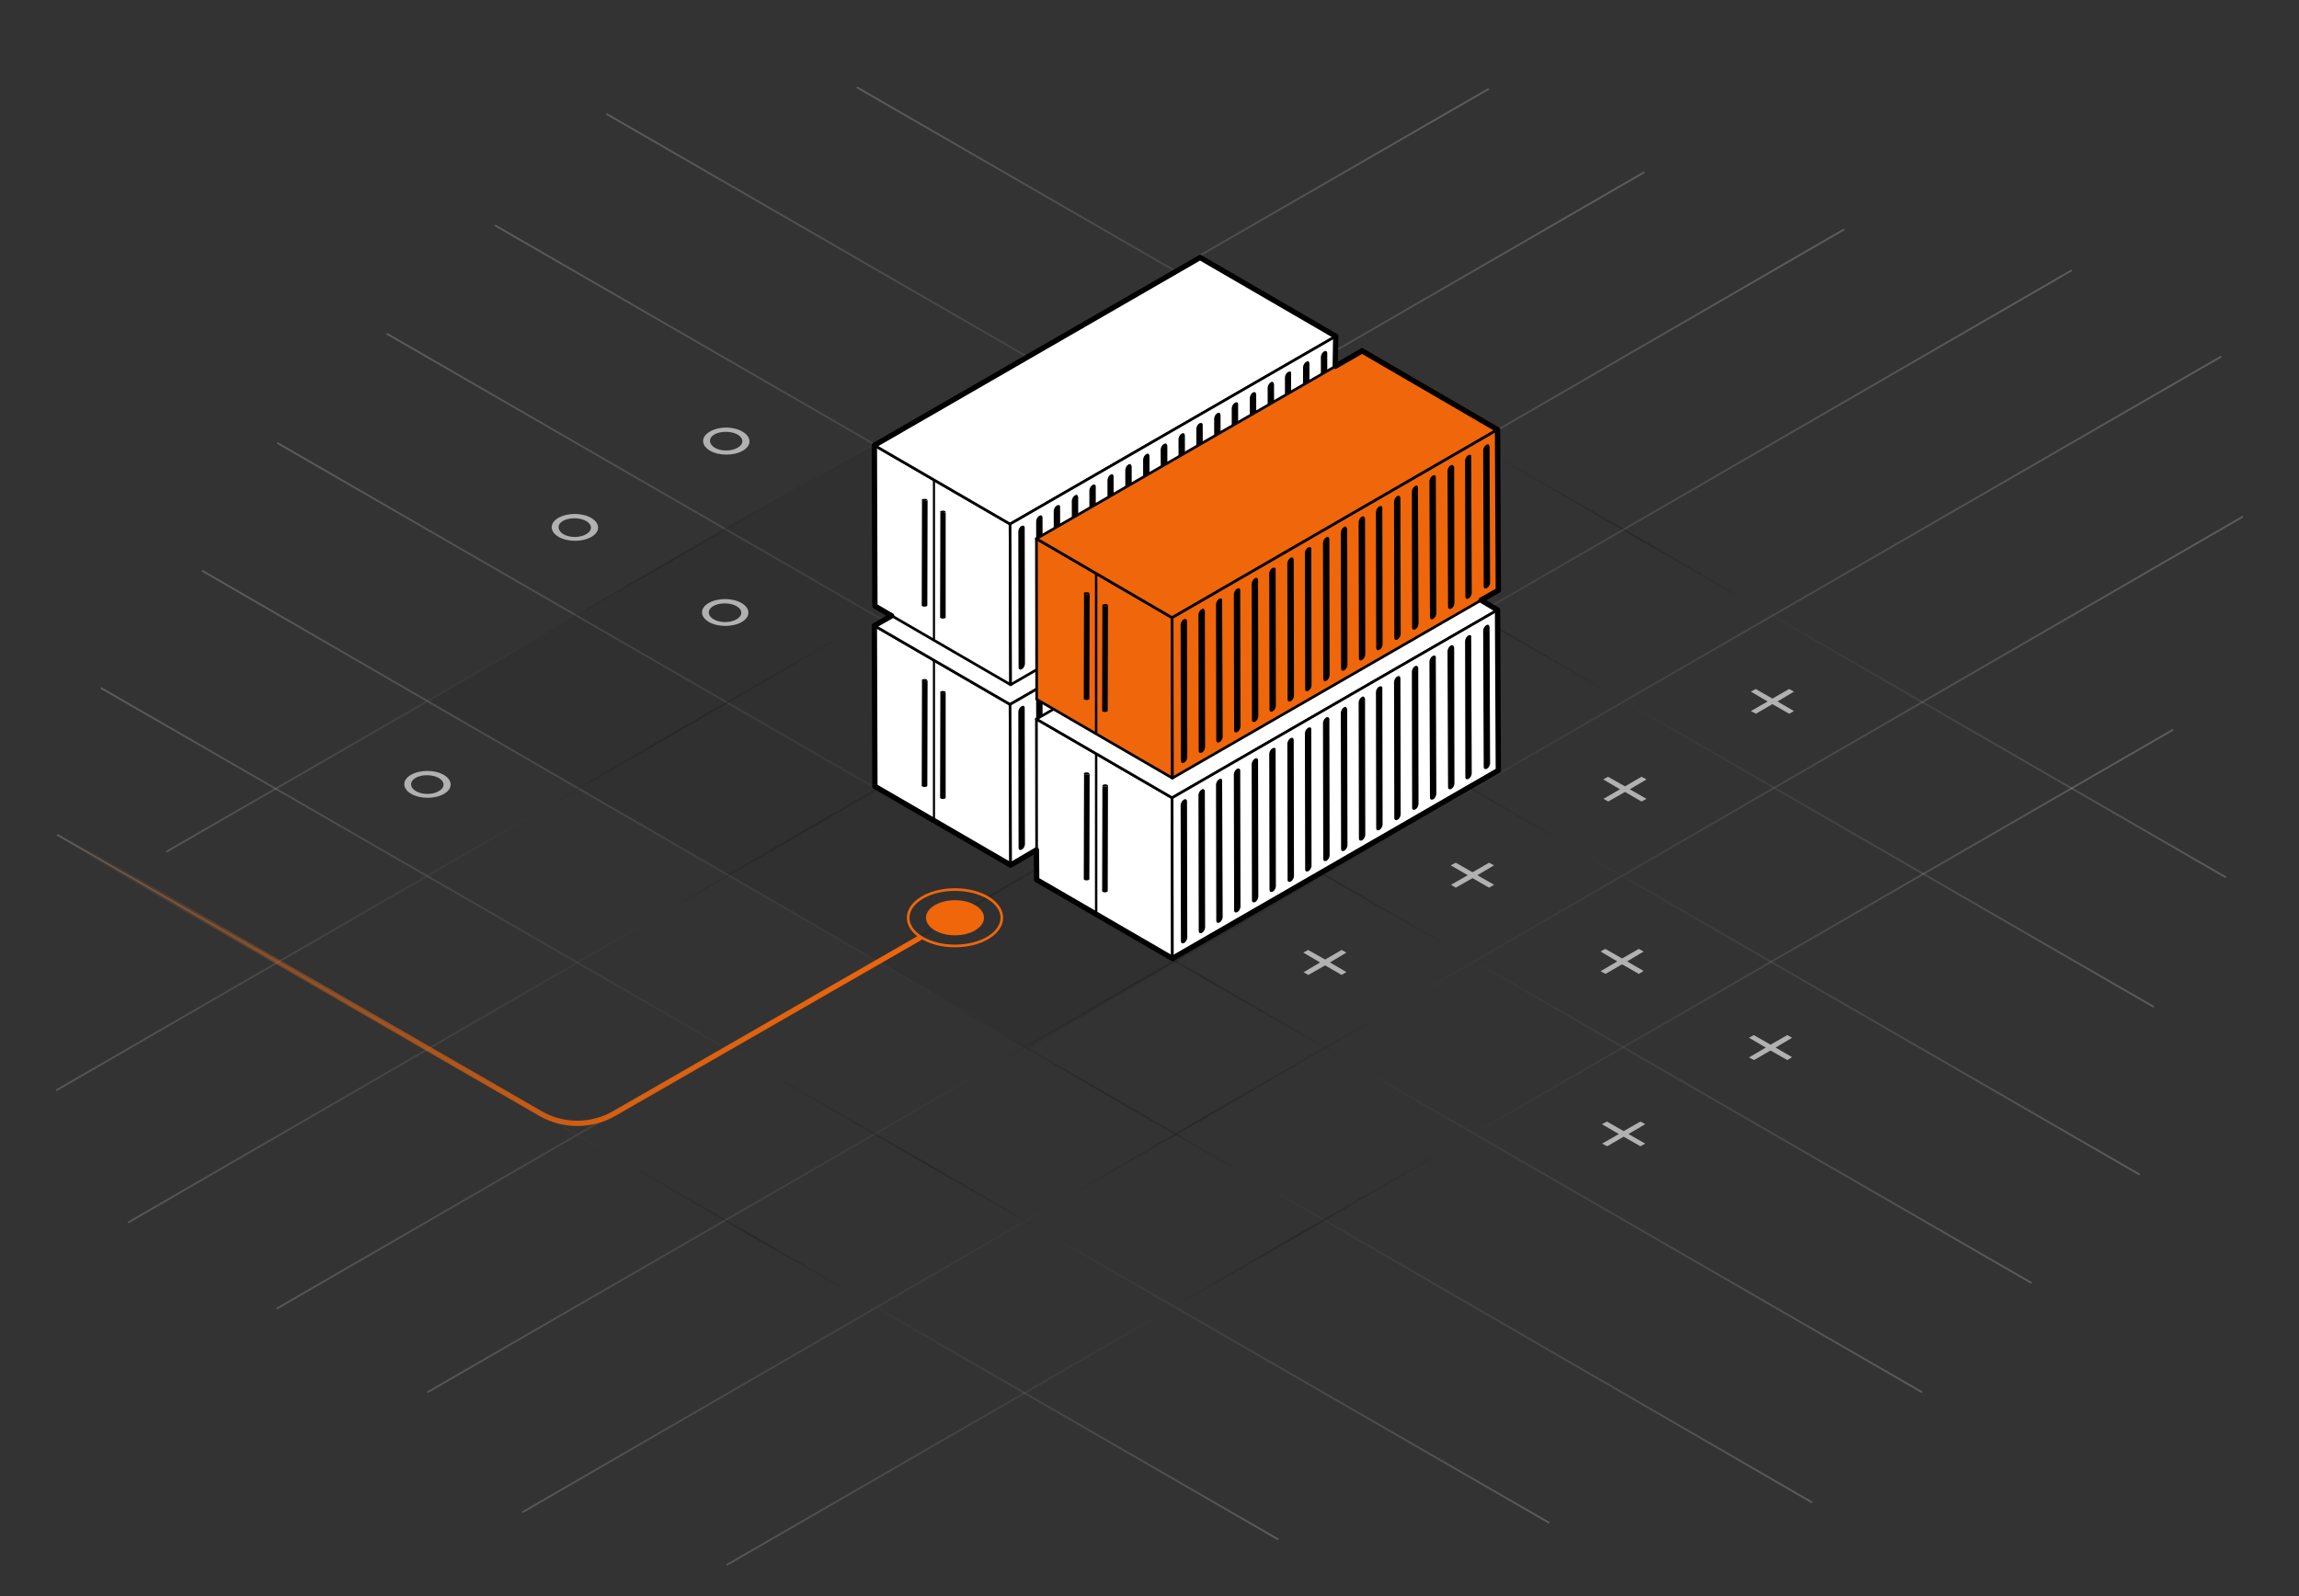 <?xml version="1.0" encoding="utf-8"?>
<!-- Generator: Adobe Illustrator 26.2.1, SVG Export Plug-In . SVG Version: 6.00 Build 0)  -->
<svg version="1.1" id="Layer_1" xmlns="http://www.w3.org/2000/svg" xmlns:xlink="http://www.w3.org/1999/xlink" x="0px" y="0px"
	 viewBox="0 0 864 600" style="enable-background:new 0 0 864 600;" xml:space="preserve">
<rect x="0" y="0" width="864" height="600" fill="#333333" stroke="none"/>
<style type="text/css">
	.st0{opacity:0.2;fill:none;stroke:url(#SVGID_1_);stroke-width:0.68;stroke-miterlimit:10;enable-background:new    ;}
	
		.st1{opacity:0.2;fill:none;stroke:url(#SVGID_00000074405787668369008460000012948792781920651910_);stroke-width:0.68;stroke-miterlimit:10;enable-background:new    ;}
	
		.st2{opacity:0.2;fill:none;stroke:url(#SVGID_00000110469244843981650070000007350267814848059543_);stroke-width:0.68;stroke-miterlimit:10;enable-background:new    ;}
	
		.st3{opacity:0.2;fill:none;stroke:url(#SVGID_00000151532323348212055180000018423404365365043378_);stroke-width:0.68;stroke-miterlimit:10;enable-background:new    ;}
	
		.st4{opacity:0.2;fill:none;stroke:url(#SVGID_00000025400806887492648900000002734736360018002367_);stroke-width:0.68;stroke-miterlimit:10;enable-background:new    ;}
	
		.st5{opacity:0.2;fill:none;stroke:url(#SVGID_00000085251229608561012470000013970706664094041224_);stroke-width:0.68;stroke-miterlimit:10;enable-background:new    ;}
	
		.st6{opacity:0.2;fill:none;stroke:url(#SVGID_00000174575500545031734320000015505169376506935442_);stroke-width:0.68;stroke-miterlimit:10;enable-background:new    ;}
	
		.st7{opacity:0.2;fill:none;stroke:url(#SVGID_00000101816362928085441030000009141936479550121907_);stroke-width:0.68;stroke-miterlimit:10;enable-background:new    ;}
	
		.st8{opacity:0.2;fill:none;stroke:url(#SVGID_00000160890182958470855320000014622685873539294851_);stroke-width:0.68;stroke-miterlimit:10;enable-background:new    ;}
	
		.st9{opacity:0.2;fill:none;stroke:url(#SVGID_00000016043016562554476410000004559792067433005451_);stroke-width:0.68;stroke-miterlimit:10;enable-background:new    ;}
	
		.st10{opacity:0.2;fill:none;stroke:url(#SVGID_00000013163561281022222710000016443515854483425417_);stroke-width:0.68;stroke-miterlimit:10;enable-background:new    ;}
	
		.st11{opacity:0.2;fill:none;stroke:url(#SVGID_00000088838924999599893170000012356816605792794802_);stroke-width:0.68;stroke-miterlimit:10;enable-background:new    ;}
	
		.st12{opacity:0.2;fill:none;stroke:url(#SVGID_00000065049054905800128380000007608497487673252749_);stroke-width:0.68;stroke-miterlimit:10;enable-background:new    ;}
	
		.st13{opacity:0.2;fill:none;stroke:url(#SVGID_00000138543341254269969420000008488603119049360270_);stroke-width:0.68;stroke-miterlimit:10;enable-background:new    ;}
	
		.st14{opacity:0.2;fill:none;stroke:url(#SVGID_00000159460035520109868150000001867942152041274030_);stroke-width:0.68;stroke-miterlimit:10;enable-background:new    ;}
	.st15{opacity:0.1;fill:#1A1A1A;enable-background:new    ;}
	.st16{display:none;}
	.st17{display:inline;opacity:0.2;}
	.st18{fill:none;stroke:#1A1A1A;stroke-width:0.9;stroke-miterlimit:10;}
	.st19{display:inline;opacity:0.2;fill:none;stroke:#1A1A1A;stroke-width:0.9;stroke-miterlimit:10.001;enable-background:new    ;}
	
		.st20{fill:none;stroke:url(#SVGID_00000165950412930611018690000010352019359597810110_);stroke-width:2;stroke-linecap:round;stroke-linejoin:round;}
	.st21{fill:none;stroke:#EF660B;stroke-linecap:round;stroke-linejoin:round;}
	.st22{fill:#EF660B;}
	.st23{fill:none;}
	.st24{fill:#B1B1B1;}
	.st25{fill:#FFFFFF;stroke:#000000;stroke-linecap:round;stroke-linejoin:round;}
	.st26{fill:#ADADAD;}
	.st27{fill:#EF660B;stroke:#000000;stroke-linecap:round;stroke-linejoin:round;}
	.st28{fill:none;stroke:#000000;stroke-width:2;stroke-linecap:round;stroke-linejoin:round;stroke-miterlimit:10;}
</style>
<g>
	<g id="small_grid">
		
			<linearGradient id="SVGID_1_" gradientUnits="userSpaceOnUse" x1="104.03" y1="757.05" x2="722.57" y2="757.05" gradientTransform="matrix(1 0 0 -1 0 1102)">
			<stop  offset="0" style="stop-color:#FFFFFF"/>
			<stop  offset="0.57" style="stop-color:#000000"/>
			<stop  offset="1" style="stop-color:#FFFFFF"/>
		</linearGradient>
		<line class="st0" x1="104.2" y1="166.5" x2="722.4" y2="523.4"/>
		
			<linearGradient id="SVGID_00000015324626591447558990000001174483385860448396_" gradientUnits="userSpaceOnUse" x1="145.13" y1="798.15" x2="763.67" y2="798.15" gradientTransform="matrix(1 0 0 -1 0 1102)">
			<stop  offset="0" style="stop-color:#FFFFFF"/>
			<stop  offset="0.57" style="stop-color:#000000"/>
			<stop  offset="1" style="stop-color:#FFFFFF"/>
		</linearGradient>
		
			<line style="opacity:0.2;fill:none;stroke:url(#SVGID_00000015324626591447558990000001174483385860448396_);stroke-width:0.68;stroke-miterlimit:10;enable-background:new    ;" x1="145.3" y1="125.4" x2="763.5" y2="482.3"/>
		
			<linearGradient id="SVGID_00000106147521159337837890000007565730030367966137_" gradientUnits="userSpaceOnUse" x1="185.83" y1="838.85" x2="804.37" y2="838.85" gradientTransform="matrix(1 0 0 -1 0 1102)">
			<stop  offset="0" style="stop-color:#FFFFFF"/>
			<stop  offset="0.57" style="stop-color:#000000"/>
			<stop  offset="1" style="stop-color:#FFFFFF"/>
		</linearGradient>
		
			<line style="opacity:0.2;fill:none;stroke:url(#SVGID_00000106147521159337837890000007565730030367966137_);stroke-width:0.68;stroke-miterlimit:10;enable-background:new    ;" x1="186" y1="84.7" x2="804.2" y2="441.6"/>
		
			<linearGradient id="SVGID_00000083074174083836182560000000687871840235015836_" gradientUnits="userSpaceOnUse" x1="227.73" y1="891.35" x2="809.57" y2="891.35" gradientTransform="matrix(1 0 0 -1 0 1102)">
			<stop  offset="0" style="stop-color:#FFFFFF"/>
			<stop  offset="0.57" style="stop-color:#000000"/>
			<stop  offset="1" style="stop-color:#FFFFFF"/>
		</linearGradient>
		
			<line style="opacity:0.2;fill:none;stroke:url(#SVGID_00000083074174083836182560000000687871840235015836_);stroke-width:0.68;stroke-miterlimit:10;enable-background:new    ;" x1="227.9" y1="42.8" x2="809.4" y2="378.5"/>
		
			<linearGradient id="SVGID_00000054958549988815948090000007904445313037132984_" gradientUnits="userSpaceOnUse" x1="321.83" y1="920.7" x2="836.67" y2="920.7" gradientTransform="matrix(1 0 0 -1 0 1102)">
			<stop  offset="0" style="stop-color:#FFFFFF"/>
			<stop  offset="0.57" style="stop-color:#000000"/>
			<stop  offset="1" style="stop-color:#FFFFFF"/>
		</linearGradient>
		
			<line style="opacity:0.2;fill:none;stroke:url(#SVGID_00000054958549988815948090000007904445313037132984_);stroke-width:0.68;stroke-miterlimit:10;enable-background:new    ;" x1="322" y1="32.8" x2="836.5" y2="329.8"/>
		
			<linearGradient id="SVGID_00000177443292938363991770000005754574576376607887_" gradientUnits="userSpaceOnUse" x1="75.73" y1="712.35" x2="681.17" y2="712.35" gradientTransform="matrix(1 0 0 -1 0 1102)">
			<stop  offset="0" style="stop-color:#FFFFFF"/>
			<stop  offset="0.57" style="stop-color:#000000"/>
			<stop  offset="1" style="stop-color:#FFFFFF"/>
		</linearGradient>
		
			<line style="opacity:0.2;fill:none;stroke:url(#SVGID_00000177443292938363991770000005754574576376607887_);stroke-width:0.68;stroke-miterlimit:10;enable-background:new    ;" x1="75.9" y1="214.5" x2="681" y2="564.8"/>
		
			<linearGradient id="SVGID_00000116936043271086117620000016506199864749380480_" gradientUnits="userSpaceOnUse" x1="37.73" y1="686.45" x2="582.47" y2="686.45" gradientTransform="matrix(1 0 0 -1 0 1102)">
			<stop  offset="0" style="stop-color:#FFFFFF"/>
			<stop  offset="0.57" style="stop-color:#000000"/>
			<stop  offset="1" style="stop-color:#FFFFFF"/>
		</linearGradient>
		
			<line style="opacity:0.2;fill:none;stroke:url(#SVGID_00000116936043271086117620000016506199864749380480_);stroke-width:0.68;stroke-miterlimit:10;enable-background:new    ;" x1="37.9" y1="258.6" x2="582.3" y2="572.5"/>
		
			<linearGradient id="SVGID_00000121237439049142492650000005351365463625874091_" gradientUnits="userSpaceOnUse" x1="21.33" y1="655.75" x2="480.57" y2="655.75" gradientTransform="matrix(1 0 0 -1 0 1102)">
			<stop  offset="0" style="stop-color:#FFFFFF"/>
			<stop  offset="0.57" style="stop-color:#000000"/>
			<stop  offset="1" style="stop-color:#FFFFFF"/>
		</linearGradient>
		
			<line style="opacity:0.2;fill:none;stroke:url(#SVGID_00000121237439049142492650000005351365463625874091_);stroke-width:0.68;stroke-miterlimit:10;enable-background:new    ;" x1="21.5" y1="313.8" x2="480.4" y2="578.7"/>
		
			<linearGradient id="SVGID_00000035505634401238393940000009689832023766992050_" gradientUnits="userSpaceOnUse" x1="-410.427" y1="-4285.686" x2="252.403" y2="-4285.686" gradientTransform="matrix(-0.37 0.79 0.79 0.54 3892.01 2827.95)">
			<stop  offset="0" style="stop-color:#FFFFFF"/>
			<stop  offset="0.57" style="stop-color:#000000"/>
			<stop  offset="1" style="stop-color:#FFFFFF"/>
		</linearGradient>
		
			<line style="opacity:0.2;fill:none;stroke:url(#SVGID_00000035505634401238393940000009689832023766992050_);stroke-width:0.68;stroke-miterlimit:10;enable-background:new    ;" x1="816.7" y1="274.3" x2="273.1" y2="588.3"/>
		
			<linearGradient id="SVGID_00000033331386598792644550000016016817860783676067_" gradientUnits="userSpaceOnUse" x1="-504.757" y1="-4332.377" x2="284.383" y2="-4332.377" gradientTransform="matrix(-0.37 0.79 0.79 0.54 3892.01 2827.95)">
			<stop  offset="0" style="stop-color:#FFFFFF"/>
			<stop  offset="0.57" style="stop-color:#000000"/>
			<stop  offset="1" style="stop-color:#FFFFFF"/>
		</linearGradient>
		
			<line style="opacity:0.2;fill:none;stroke:url(#SVGID_00000033331386598792644550000016016817860783676067_);stroke-width:0.68;stroke-miterlimit:10;enable-background:new    ;" x1="842.9" y1="194.2" x2="196.3" y2="568.5"/>
		
			<linearGradient id="SVGID_00000021120204429411758870000011462085947449075102_" gradientUnits="userSpaceOnUse" x1="-557.177" y1="-4377.02" x2="264.753" y2="-4377.02" gradientTransform="matrix(-0.37 0.79 0.79 0.54 3892.01 2827.95)">
			<stop  offset="0" style="stop-color:#FFFFFF"/>
			<stop  offset="0.57" style="stop-color:#000000"/>
			<stop  offset="1" style="stop-color:#FFFFFF"/>
		</linearGradient>
		
			<line style="opacity:0.2;fill:none;stroke:url(#SVGID_00000021120204429411758870000011462085947449075102_);stroke-width:0.68;stroke-miterlimit:10;enable-background:new    ;" x1="834.8" y1="134" x2="160.6" y2="523.4"/>
		
			<linearGradient id="SVGID_00000083076506396442464140000000410079020726899089_" gradientUnits="userSpaceOnUse" x1="-551.046" y1="-4445.474" x2="272.243" y2="-4445.474" gradientTransform="matrix(-0.37 0.79 0.79 0.54 3892.01 2827.95)">
			<stop  offset="0" style="stop-color:#FFFFFF"/>
			<stop  offset="0.57" style="stop-color:#000000"/>
			<stop  offset="1" style="stop-color:#FFFFFF"/>
		</linearGradient>
		
			<line style="opacity:0.2;fill:none;stroke:url(#SVGID_00000083076506396442464140000000410079020726899089_);stroke-width:0.68;stroke-miterlimit:10;enable-background:new    ;" x1="778.6" y1="101.6" x2="103.9" y2="492"/>
		
			<linearGradient id="SVGID_00000118370024144794670170000011790463583172405913_" gradientUnits="userSpaceOnUse" x1="-509.137" y1="-4523.95" x2="278.083" y2="-4523.95" gradientTransform="matrix(-0.37 0.79 0.79 0.54 3892.01 2827.95)">
			<stop  offset="0" style="stop-color:#FFFFFF"/>
			<stop  offset="0.57" style="stop-color:#000000"/>
			<stop  offset="1" style="stop-color:#FFFFFF"/>
		</linearGradient>
		
			<line style="opacity:0.2;fill:none;stroke:url(#SVGID_00000118370024144794670170000011790463583172405913_);stroke-width:0.68;stroke-miterlimit:10;enable-background:new    ;" x1="693.1" y1="86.2" x2="48.1" y2="459.6"/>
		
			<linearGradient id="SVGID_00000051362982691894443770000009415539926494041733_" gradientUnits="userSpaceOnUse" x1="-479.927" y1="-4588.887" x2="248.293" y2="-4588.887" gradientTransform="matrix(-0.37 0.79 0.79 0.54 3892.01 2827.95)">
			<stop  offset="0" style="stop-color:#FFFFFF"/>
			<stop  offset="0.57" style="stop-color:#000000"/>
			<stop  offset="1" style="stop-color:#FFFFFF"/>
		</linearGradient>
		
			<line style="opacity:0.2;fill:none;stroke:url(#SVGID_00000051362982691894443770000009415539926494041733_);stroke-width:0.68;stroke-miterlimit:10;enable-background:new    ;" x1="618" y1="64.7" x2="21.1" y2="409.9"/>
		
			<linearGradient id="SVGID_00000155852136249399250370000001668672465058164382_" gradientUnits="userSpaceOnUse" x1="-471.207" y1="-4624.254" x2="134.663" y2="-4624.254" gradientTransform="matrix(-0.37 0.79 0.79 0.54 3892.01 2827.95)">
			<stop  offset="0" style="stop-color:#FFFFFF"/>
			<stop  offset="0.57" style="stop-color:#000000"/>
			<stop  offset="1" style="stop-color:#FFFFFF"/>
		</linearGradient>
		
			<line style="opacity:0.2;fill:none;stroke:url(#SVGID_00000155852136249399250370000001668672465058164382_);stroke-width:0.68;stroke-miterlimit:10;enable-background:new    ;" x1="559.5" y1="33.4" x2="62.5" y2="320.2"/>
	</g>
	<g id="Shadows">
		<polygon class="st15" points="160.6,263.1 386.9,394 565,290 342.5,159.2 		"/>
	</g>
	<g id="Noughts_and_crosses" class="st16">
		<g class="st17">
			<ellipse class="st18" cx="157.7" cy="294.7" rx="13.9" ry="8.3"/>
		</g>
		<g class="st17">
			<ellipse class="st18" cx="270.1" cy="228.9" rx="13.9" ry="8.3"/>
		</g>
		<g class="st17">
			<ellipse class="st18" cx="213.5" cy="196.5" rx="13.9" ry="8.3"/>
		</g>
		<g class="st17">
			<ellipse class="st18" cx="383.7" cy="164.4" rx="13.9" ry="8.3"/>
		</g>
		<g class="st17">
			<ellipse class="st18" cx="270.5" cy="164" rx="13.9" ry="8.3"/>
		</g>
		<ellipse transform="matrix(0.993 -0.121 0.121 0.993 -31.966 62.178)" class="st19" cx="496" cy="294.3" rx="13.8" ry="7.8"/>
		<g class="st17">
			<line class="st18" x1="503.3" y1="293.3" x2="491.3" y2="300.3"/>
			<line class="st18" x1="491.4" y1="293.2" x2="503.5" y2="300.2"/>
		</g>
		<ellipse transform="matrix(0.993 -0.121 0.121 0.993 -28.47 55.153)" class="st19" cx="439.9" cy="262" rx="13.8" ry="7.8"/>
		<g class="st17">
			<line class="st18" x1="447.2" y1="261" x2="435.2" y2="268"/>
			<line class="st18" x1="435.3" y1="260.9" x2="447.4" y2="267.9"/>
		</g>
		<ellipse transform="matrix(0.993 -0.121 0.121 0.993 -24.896 48.001)" class="st19" cx="382.8" cy="229" rx="13.8" ry="7.8"/>
		<g class="st17">
			<line class="st18" x1="390.1" y1="228" x2="378" y2="235"/>
			<line class="st18" x1="378.1" y1="227.9" x2="390.2" y2="234.9"/>
		</g>
		<g class="st17">
			<line class="st18" x1="616.9" y1="294.4" x2="604.8" y2="301.4"/>
			<line class="st18" x1="604.9" y1="294.3" x2="617" y2="301.3"/>
		</g>
		<g class="st17">
			<line class="st18" x1="560.1" y1="326.7" x2="548" y2="333.7"/>
			<line class="st18" x1="548.1" y1="326.6" x2="560.2" y2="333.6"/>
		</g>
		<g class="st17">
			<line class="st18" x1="503.3" y1="359" x2="491.2" y2="366"/>
			<line class="st18" x1="491.4" y1="358.9" x2="503.4" y2="365.9"/>
		</g>
		<g class="st17">
			<line class="st18" x1="674" y1="261.8" x2="661.9" y2="268.8"/>
			<line class="st18" x1="662" y1="261.7" x2="674.1" y2="268.7"/>
		</g>
		<g class="st17">
			<line class="st18" x1="616.8" y1="359.8" x2="604.7" y2="366.8"/>
			<line class="st18" x1="604.8" y1="359.7" x2="616.9" y2="366.7"/>
		</g>
		<g class="st17">
			<line class="st18" x1="673" y1="392.4" x2="660.9" y2="399.4"/>
			<line class="st18" x1="661" y1="392.4" x2="673.1" y2="399.3"/>
		</g>
		<g class="st17">
			<line class="st18" x1="616.2" y1="424.7" x2="604.1" y2="431.7"/>
			<line class="st18" x1="604.2" y1="424.7" x2="616.3" y2="431.6"/>
		</g>
	</g>
	<g id="objects">
		<g>
			
				<linearGradient id="SVGID_00000122702432756509191540000016751928437738746014_" gradientUnits="userSpaceOnUse" x1="96.028" y1="857.234" x2="275.442" y2="677.83" gradientTransform="matrix(1 0 0 -1 0 1102)">
				<stop  offset="0" style="stop-color:#EF660B;stop-opacity:0"/>
				<stop  offset="1" style="stop-color:#EF660B"/>
			</linearGradient>
			
				<path style="fill:none;stroke:url(#SVGID_00000122702432756509191540000016751928437738746014_);stroke-width:2;stroke-linecap:round;stroke-linejoin:round;" d="
				M25.9,316.3l177.4,102.4c8.5,4.8,19,4.8,27.5-0.1l114.8-66"/>
			<ellipse class="st21" cx="358.9" cy="345" rx="17.6" ry="10.6"/>
			<ellipse class="st22" cx="358.9" cy="345" rx="10.9" ry="6.6"/>
		</g>
	</g>
</g>
<g>
	<g>
		<polygon class="st23" points="217,295.7 160.7,328.3 104.2,295.7 160.6,263.1 		"/>
	</g>
	<g>
		<path class="st24" d="M166.8,291.3c3.4,2,3.4,5.2,0.1,7.1c-3.4,2-9,2-12.4,0s-3.4-5.2-0.1-7.1
			C157.8,289.3,163.4,289.3,166.8,291.3z M156.3,297.4c2.4,1.4,6.3,1.4,8.6,0c2.4-1.3,2.4-3.6-0.1-5c-2.4-1.3-6.3-1.3-8.6,0
			C153.9,293.7,153.9,296,156.3,297.4"/>
	</g>
</g>
<g>
	<g>
		<polygon class="st23" points="329.3,166.6 273,199.2 216.6,166.6 272.9,134 		"/>
	</g>
	<g>
		<path class="st24" d="M279.1,162.3c3.4,2,3.4,5.2,0.1,7.1c-3.4,2-9,2-12.4,0s-3.4-5.2-0.1-7.1
			C270.1,160.2,275.7,160.2,279.1,162.3z M268.6,168.3c2.4,1.4,6.3,1.4,8.6,0c2.4-1.3,2.4-3.6-0.1-5c-2.4-1.3-6.3-1.3-8.6,0
			S266.3,166.9,268.6,168.3"/>
	</g>
</g>
<g>
	<g>
		<polygon class="st23" points="272.4,199.1 216.1,231.7 159.7,199.1 216,166.5 		"/>
	</g>
	<g>
		<path class="st24" d="M222.2,194.7c3.4,2,3.4,5.2,0.1,7.1c-3.4,2-9,2-12.4,0s-3.4-5.2-0.1-7.1
			C213.2,192.7,218.8,192.7,222.2,194.7z M211.7,200.8c2.4,1.4,6.3,1.4,8.6,0c2.4-1.3,2.4-3.6-0.1-5c-2.4-1.3-6.3-1.3-8.6,0
			C209.3,197.1,209.4,199.4,211.7,200.8"/>
	</g>
</g>
<g>
	<g>
		<polygon class="st23" points="328.9,231.1 272.6,263.7 216.1,231.1 272.5,198.5 		"/>
	</g>
	<g>
		<path class="st24" d="M278.7,226.7c3.4,2,3.4,5.2,0.1,7.1c-3.4,2-9,2-12.4,0s-3.4-5.2-0.1-7.1
			C269.7,224.7,275.3,224.7,278.7,226.7z M268.2,232.8c2.4,1.4,6.3,1.4,8.6,0c2.4-1.3,2.4-3.6-0.1-5c-2.4-1.3-6.3-1.3-8.6,0
			S265.8,231.4,268.2,232.8"/>
	</g>
</g>
<g>
	<g>
		<polygon class="st24" points="506,358.1 499.8,361.8 506,365.4 504.2,366.5 498,362.9 491.7,366.5 489.9,365.5 496.1,361.8 
			489.8,358.1 491.6,357.1 498,360.7 504.2,357.1 		"/>
	</g>
	<g>
		<polygon class="st23" points="554,361.7 497.8,394.2 441.6,361.7 497.7,329.2 		"/>
	</g>
</g>
<g>
	<g>
		<polygon class="st24" points="561.5,325.3 555.2,329 561.5,332.6 559.6,333.7 553.4,330.1 547.1,333.7 545.3,332.6 551.6,329 
			545.2,325.3 547.1,324.3 553.4,327.9 559.6,324.3 		"/>
	</g>
	<g>
		<polygon class="st23" points="609.5,328.8 553.3,361.4 497,328.9 553.2,296.3 		"/>
	</g>
</g>
<g>
	<g>
		<polygon class="st24" points="618.8,293 612.5,296.7 618.8,300.3 616.9,301.3 610.7,297.7 604.4,301.3 602.6,300.3 608.8,296.7 
			602.5,293 604.3,292 610.7,295.6 616.9,292 		"/>
	</g>
	<g>
		<polygon class="st23" points="666.8,296.5 610.5,329.1 554.3,296.6 610.5,264 		"/>
	</g>
</g>
<g>
	<g>
		<polygon class="st24" points="674.2,260 668,263.7 674.2,267.3 672.4,268.3 666.1,264.7 659.9,268.3 658,267.3 664.3,263.7 
			658,260 659.8,259 666.1,262.6 672.4,259 		"/>
	</g>
	<g>
		<polygon class="st23" points="722.2,263.5 666,296.1 609.8,263.6 665.9,231 		"/>
	</g>
</g>
<g>
	<g>
		<polygon class="st24" points="617.7,357.7 611.5,361.4 617.7,365 615.9,366.1 609.6,362.5 603.4,366.1 601.5,365.1 607.8,361.4 
			601.5,357.7 603.3,356.7 609.6,360.3 615.9,356.7 		"/>
	</g>
	<g>
		<polygon class="st23" points="665.7,361.3 609.5,393.8 553.3,361.3 609.4,328.8 		"/>
	</g>
</g>
<g>
	<g>
		<polygon class="st24" points="673.5,390.1 667.3,393.8 673.5,397.4 671.7,398.5 665.4,394.9 659.2,398.5 657.3,397.5 663.6,393.8 
			657.3,390.1 659.1,389.1 665.4,392.7 671.7,389.1 		"/>
	</g>
	<g>
		<polygon class="st23" points="721.5,393.7 665.3,426.2 609.1,393.7 665.2,361.2 		"/>
	</g>
</g>
<g>
	<g>
		<polygon class="st24" points="618.3,422.6 612,426.3 618.3,429.9 616.5,430.9 610.2,427.3 604,430.9 602.1,429.9 608.4,426.3 
			602,422.6 603.9,421.6 610.2,425.2 616.5,421.6 		"/>
	</g>
	<g>
		<polygon class="st23" points="666.3,426.1 610.1,458.7 553.8,426.2 610,393.6 		"/>
	</g>
</g>
<g>
	<polygon class="st25" points="379.6,264.8 328.6,235.2 328.8,295.6 379.8,325.2 	"/>
	<polygon class="st25" points="502,194.2 451,164.5 328.6,235.2 379.6,264.8 	"/>
	<polygon class="st25" points="379.6,264.8 379.8,325.2 502.1,254.5 502,194.2 	"/>
	<g>
		<path class="st26" d="M497.6,199.9c-0.7,0.4-1.1,1.2-1.2,2l0.1,51.2c0,0.8,0.5,1,1.2,0.7c0.7-0.4,1.1-1.2,1.2-2l-0.1-51.2
			C498.8,199.8,498.2,199.5,497.6,199.9z"/>
		<path class="st26" d="M490.9,203.7c-0.7,0.4-1.1,1.2-1.2,2l0.1,51.2c0,0.7,0.5,1,1.2,0.7c0.7-0.4,1.1-1.2,1.2-2l-0.1-51.2
			C492.1,203.7,491.6,203.4,490.9,203.7z"/>
		<path class="st26" d="M484.1,207.6c-0.7,0.4-1.1,1.2-1.2,2l0.1,51.2c0,0.7,0.5,1,1.2,0.7c0.7-0.4,1.1-1.2,1.2-2l-0.2-51.2
			C485.4,207.5,484.9,207.2,484.1,207.6z"/>
		<path class="st26" d="M477.6,211.5c-0.7,0.4-1.1,1.2-1.2,2l0.1,51.2c0,0.7,0.5,1,1.2,0.7c0.7-0.4,1.1-1.2,1.2-2l-0.2-51.3
			C478.6,211.4,478.1,211.1,477.6,211.5z"/>
		<path class="st26" d="M470.9,215.3c-0.7,0.4-1.1,1.2-1.2,2l0.1,51.2c0,0.7,0.5,1,1.2,0.7c0.7-0.4,1.1-1.2,1.2-2l-0.1-51.2
			C472,215.2,471.5,215,470.9,215.3z"/>
		<path class="st26" d="M464.1,219.2c-0.7,0.4-1.1,1.2-1.2,2l0.1,51.2c0,0.7,0.5,1,1.2,0.7c0.7-0.4,1.1-1.2,1.2-2l-0.1-51.3
			C465.4,219.1,464.8,218.8,464.1,219.2z"/>
		<path class="st26" d="M457.5,223.1c-0.7,0.4-1.1,1.2-1.2,2l0.1,51.2c0,0.7,0.5,1,1.2,0.7c0.7-0.4,1.1-1.2,1.2-2l-0.1-51.2
			C458.6,223,458.1,222.7,457.5,223.1z"/>
		<path class="st26" d="M450.8,226.9c-0.7,0.4-1.1,1.2-1.2,2l0.1,51.2c0,0.7,0.5,1,1.2,0.7c0.7-0.4,1.1-1.2,1.2-2l-0.1-51.2
			C452,226.8,451.5,226.5,450.8,226.9z"/>
		<path class="st26" d="M444.1,230.8c-0.7,0.4-1.1,1.2-1.2,2L443,284c0,0.7,0.5,1,1.2,0.7c0.7-0.4,1.1-1.2,1.2-2l-0.1-51.2
			C445.2,230.7,444.8,230.4,444.1,230.8z"/>
		<path class="st26" d="M437.4,234.6c-0.7,0.4-1.1,1.2-1.2,2l0.2,51.3c0,0.7,0.5,1,1.2,0.7c0.7-0.4,1.1-1.2,1.2-2l-0.1-51.2
			C438.6,234.5,438.1,234.2,437.4,234.6z"/>
		<path class="st26" d="M430.8,238.5c-0.7,0.4-1.1,1.2-1.2,2l0.1,51.2c0,0.8,0.5,1,1.2,0.7c0.7-0.4,1.1-1.2,1.2-2l-0.1-51.2
			C431.9,238.4,431.4,238.1,430.8,238.5z"/>
		<path class="st26" d="M424.1,242.3c-0.7,0.4-1.1,1.2-1.2,2l0.1,51.2c0,0.7,0.5,1,1.2,0.7c0.7-0.4,1.1-1.2,1.2-2l-0.1-51.2
			C425.1,242.3,424.6,242,424.1,242.3z"/>
		<path class="st26" d="M417.4,246.2c-0.7,0.4-1.1,1.2-1.2,2l0.1,51.2c0,0.7,0.5,1,1.2,0.7c0.7-0.4,1.1-1.2,1.2-2l-0.1-51.2
			C418.5,246.1,418,245.8,417.4,246.2z"/>
		<path class="st26" d="M410.6,250.1c-0.7,0.4-1.1,1.2-1.2,2l0.1,51.2c0,0.8,0.5,1,1.2,0.7c0.7-0.4,1.1-1.2,1.2-2l-0.1-51.2
			C411.9,250,411.2,249.7,410.6,250.1z"/>
		<path class="st26" d="M404,253.9c-0.7,0.4-1.1,1.2-1.2,2l0.1,51.2c0,0.7,0.5,1,1.2,0.7c0.7-0.4,1.1-1.2,1.2-2l-0.1-51.2
			C405.1,253.9,404.6,253.6,404,253.9z"/>
		<path class="st26" d="M397.2,257.8c-0.7,0.4-1.1,1.2-1.2,2l0.1,51.2c0,0.8,0.5,1,1.2,0.7c0.7-0.4,1.1-1.2,1.2-2l-0.1-51.2
			C398.5,257.7,398,257.4,397.2,257.8z"/>
		<path d="M390.6,261.6c-0.7,0.4-1.1,1.2-1.2,2l0.1,51.2c0,0.7,0.5,1,1.2,0.7c0.7-0.4,1.1-1.2,1.2-2l-0.1-51.2
			C391.8,261.6,391.2,261.3,390.6,261.6z"/>
		<path d="M383.9,265.5c-0.7,0.4-1.1,1.2-1.2,2l0.1,51.2c0,0.8,0.5,1,1.2,0.7c0.7-0.4,1.1-1.2,1.2-2l-0.1-51.2
			C385.1,265.4,384.6,265.1,383.9,265.5z"/>
	</g>
	<g>
		<path d="M348.6,255.7l-0.1,39.7c0,0.1-0.1,0.2-0.3,0.3c-0.5,0.2-1,0.2-1.5,0c-0.2-0.1-0.3-0.2-0.3-0.3l0.1-39.7
			c0,0.1,0.1,0.2,0.3,0.3c0.5,0.2,1,0.2,1.5,0C348.5,255.9,348.6,255.8,348.6,255.7L348.6,255.7z"/>
	</g>
	<path d="M348.2,255.4c0.4,0.2,0.4,0.4,0,0.6c-0.5,0.2-1,0.2-1.5,0c-0.4-0.2-0.4-0.4,0-0.6C347.2,255.2,347.8,255.2,348.2,255.4z"/>
	<g>
		<path d="M355.4,260.2v39.7c0,0.1-0.1,0.2-0.3,0.3c-0.5,0.2-1,0.2-1.5,0c-0.2-0.1-0.3-0.2-0.3-0.3l0.1-39.7c0,0.1,0.1,0.2,0.3,0.3
			c0.5,0.2,1,0.2,1.5,0C355.4,260.4,355.5,260.3,355.4,260.2L355.4,260.2z"/>
	</g>
	<path d="M355.1,259.9c0.4,0.2,0.4,0.4,0,0.6c-0.5,0.2-1,0.2-1.5,0c-0.4-0.2-0.4-0.4,0-0.6C354.1,259.7,354.6,259.7,355.1,259.9z"/>
	<polygon points="351.4,308.7 350.6,308.2 350.6,248 351.4,248.5 	"/>
	<polygon class="st25" points="440.5,299.9 389.5,270.3 389.6,330.7 440.6,360.3 	"/>
	<polygon class="st25" points="562.8,229.3 511.9,199.6 389.5,270.3 440.5,299.9 	"/>
	<polygon class="st25" points="440.5,299.9 440.6,360.3 563.1,289.6 562.8,229.3 	"/>
	<g>
		<path d="M558.6,235c-0.7,0.4-1.1,1.2-1.2,2l0.2,51.3c0,0.7,0.5,1,1.2,0.7c0.7-0.4,1.1-1.2,1.2-2l-0.2-51.2
			C559.7,234.9,559.2,234.6,558.6,235z"/>
		<path d="M551.8,238.9c-0.7,0.4-1.1,1.2-1.2,2l0.1,51.2c0,0.8,0.5,1,1.2,0.7c0.7-0.4,1.1-1.2,1.2-2l-0.2-51.2
			C553.1,238.8,552.4,238.5,551.8,238.9z"/>
		<path d="M545.2,242.7c-0.7,0.4-1.1,1.2-1.2,2l0.2,51.2c0,0.7,0.5,1,1.2,0.7c0.7-0.4,1.1-1.2,1.2-2l-0.1-51.2
			C546.3,242.6,545.8,242.3,545.2,242.7z"/>
		<path d="M538.4,246.6c-0.7,0.4-1.1,1.2-1.2,2l0.2,51.2c0,0.7,0.5,1,1.2,0.7c0.7-0.4,1.1-1.2,1.2-2l-0.2-51.2
			C539.7,246.5,539.2,246.2,538.4,246.6z"/>
		<path d="M531.8,250.4c-0.7,0.4-1.1,1.2-1.2,2l0.1,51.2c0,0.8,0.5,1,1.2,0.7c0.7-0.4,1.1-1.2,1.2-2l-0.1-51.2
			C532.9,250.4,532.4,250.1,531.8,250.4z"/>
		<path d="M525.1,254.3c-0.7,0.4-1.1,1.2-1.2,2l0.1,51.2c0,0.7,0.5,1,1.2,0.7c0.7-0.4,1.1-1.2,1.2-2l-0.1-51.2
			C526.2,254.2,525.8,253.9,525.1,254.3z"/>
		<path d="M518.3,258.1c-0.7,0.4-1.1,1.2-1.2,2l0.1,51.2c0,0.8,0.5,1,1.2,0.7c0.7-0.4,1.1-1.2,1.2-2l-0.1-51.2
			C519.6,258.1,519.1,257.8,518.3,258.1z"/>
		<path d="M511.8,262c-0.7,0.4-1.1,1.2-1.2,2l0.1,51.2c0,0.7,0.5,1,1.2,0.7c0.7-0.4,1.1-1.2,1.2-2l-0.1-51.2
			C512.8,261.9,512.3,261.6,511.8,262z"/>
		<path d="M505.1,265.9c-0.7,0.4-1.1,1.2-1.2,2l0.1,51.2c0,0.8,0.5,1,1.2,0.7c0.7-0.4,1.1-1.2,1.2-2l-0.1-51.2
			C506.1,265.8,505.6,265.5,505.1,265.9z"/>
		<path d="M498.4,269.7c-0.7,0.4-1.1,1.2-1.2,2l0.1,51.2c0,0.7,0.5,1,1.2,0.7c0.7-0.4,1.1-1.2,1.2-2l-0.1-51.2
			C499.6,269.7,499,269.4,498.4,269.7z"/>
		<path d="M491.6,273.6c-0.7,0.4-1.1,1.2-1.2,2l0.1,51.2c0,0.7,0.5,1,1.2,0.7c0.7-0.4,1.1-1.2,1.2-2l-0.1-51.2
			C492.9,273.5,492.4,273.2,491.6,273.6z"/>
		<path d="M485,277.5c-0.7,0.4-1.1,1.2-1.2,2l0.1,51.2c0,0.8,0.5,1,1.2,0.7c0.7-0.4,1.1-1.2,1.2-2l-0.1-51.3
			C486.1,277.4,485.6,277.1,485,277.5z"/>
		<path d="M478.2,281.3c-0.7,0.4-1.1,1.2-1.2,2l0.1,51.2c0,0.7,0.5,1,1.2,0.7c0.7-0.4,1.1-1.2,1.2-2l-0.1-51.2
			C479.5,281.2,479,280.9,478.2,281.3z"/>
		<path d="M471.6,285.2c-0.7,0.4-1.1,1.2-1.2,2l0.1,51.2c0,0.7,0.5,1,1.2,0.7c0.7-0.4,1.1-1.2,1.2-2l-0.1-51.2
			C472.8,285.1,472.2,284.8,471.6,285.2z"/>
		<path d="M464.9,289c-0.7,0.4-1.1,1.2-1.2,2l0.1,51.2c0,0.7,0.5,1,1.2,0.7c0.7-0.4,1.1-1.2,1.2-2l-0.1-51.2
			C466.1,289,465.6,288.7,464.9,289z"/>
		<path d="M458.2,292.9c-0.7,0.4-1.1,1.2-1.2,2l0.1,51.2c0,0.7,0.5,1,1.2,0.7c0.7-0.4,1.1-1.2,1.2-2l-0.2-51.2
			C459.4,292.8,458.9,292.5,458.2,292.9z"/>
		<path d="M451.6,296.8c-0.7,0.4-1.1,1.2-1.2,2l0.1,51.2c0,0.7,0.5,1,1.2,0.7c0.7-0.4,1.1-1.2,1.2-2l-0.1-51.2
			C452.8,296.7,452.1,296.4,451.6,296.8z"/>
		<path d="M444.9,300.6c-0.7,0.4-1.1,1.2-1.2,2l0.1,51.2c0,0.7,0.5,1,1.2,0.7c0.7-0.4,1.1-1.2,1.2-2l-0.1-51.2
			C446.1,300.5,445.5,300.2,444.9,300.6z"/>
	</g>
	<path d="M409.5,290.8l-0.1,39.7c0,0.1-0.1,0.2-0.3,0.3c-0.5,0.2-1,0.2-1.5,0c-0.2-0.1-0.3-0.2-0.3-0.3l0.1-39.7
		c0,0.1,0.1,0.2,0.3,0.3c0.5,0.2,1,0.2,1.5,0C409.4,291,409.5,290.9,409.5,290.8L409.5,290.8z"/>
	<path d="M409.1,290.5c0.4,0.2,0.4,0.4,0,0.6c-0.5,0.2-1,0.2-1.5,0c-0.4-0.2-0.4-0.4,0-0.6C408.1,290.3,408.6,290.3,409.1,290.5z"/>
	<path d="M416.4,295.3l-0.1,39.7c0,0.1-0.1,0.2-0.3,0.3c-0.5,0.2-1,0.2-1.5,0c-0.2-0.1-0.3-0.2-0.3-0.3l0.1-39.7
		c0,0.1,0.1,0.2,0.3,0.3c0.5,0.2,1,0.2,1.5,0C416.2,295.5,416.4,295.4,416.4,295.3z"/>
	<path d="M416.1,295c0.4,0.2,0.4,0.4,0,0.6c-0.5,0.2-1,0.2-1.5,0c-0.4-0.2-0.4-0.4,0-0.6C415.1,294.8,415.6,294.8,416.1,295z"/>
	<polygon points="412.4,343.8 411.5,343.3 411.5,283.1 412.4,283.6 	"/>
	<polygon class="st25" points="379.6,197 328.6,167.4 328.8,227.8 379.8,257.4 	"/>
	<polygon class="st25" points="502,126.4 451,96.8 328.6,167.4 379.6,197 	"/>
	<polygon class="st25" points="379.6,197 379.8,257.4 502.1,186.7 502,126.4 	"/>
	<g>
		<path d="M497.6,132.1c-0.7,0.4-1.1,1.2-1.2,2l0.1,51.2c0,0.7,0.5,1.1,1.2,0.7s1.1-1.2,1.2-2l-0.1-51.2
			C498.8,132,498.2,131.7,497.6,132.1z"/>
		<path d="M490.9,136c-0.7,0.4-1.1,1.2-1.2,2l0.1,51.2c0,0.8,0.5,1.1,1.2,0.7s1.1-1.2,1.2-2l-0.1-51.2
			C492.1,135.9,491.6,135.6,490.9,136z"/>
		<path d="M484.1,139.8c-0.7,0.4-1.1,1.2-1.2,2L483,193c0,0.7,0.5,1,1.2,0.7c0.7-0.4,1.1-1.2,1.2-2l-0.2-51.2
			C485.4,139.7,484.9,139.5,484.1,139.8z"/>
		<path d="M477.6,143.7c-0.7,0.4-1.1,1.2-1.2,2l0.1,51.2c0,0.8,0.5,1,1.2,0.7c0.7-0.4,1.1-1.2,1.2-2l-0.1-51.2
			C478.6,143.6,478.1,143.3,477.6,143.7z"/>
		<path d="M470.9,147.5c-0.7,0.4-1.1,1.2-1.2,2l0.1,51.2c0,0.7,0.5,1,1.2,0.7c0.7-0.4,1.1-1.2,1.2-2l-0.1-51.2
			C472,147.5,471.5,147.2,470.9,147.5z"/>
		<path d="M464.1,151.4c-0.7,0.4-1.1,1.2-1.2,2l0.1,51.2c0,0.8,0.5,1,1.2,0.7c0.7-0.4,1.1-1.2,1.2-2l-0.1-51.2
			C465.4,151.3,464.8,151,464.1,151.4z"/>
		<path d="M457.5,155.3c-0.7,0.4-1.1,1.2-1.2,2l0.1,51.2c0,0.8,0.5,1.1,1.2,0.7c0.7-0.4,1.1-1.2,1.2-2l-0.1-51.2
			C458.6,155.2,458.1,154.9,457.5,155.3z"/>
		<path d="M450.8,159.1c-0.7,0.4-1.1,1.2-1.2,2l0.1,51.2c0,0.7,0.5,1,1.2,0.7c0.7-0.4,1.1-1.2,1.2-2l-0.1-51.2
			C452,159.1,451.5,158.8,450.8,159.1z"/>
		<path d="M444.1,163c-0.7,0.4-1.1,1.2-1.2,2l0.1,51.2c0,0.8,0.5,1.1,1.2,0.7s1.1-1.2,1.2-2l-0.1-51.2
			C445.2,162.9,444.8,162.6,444.1,163z"/>
		<path d="M437.4,166.9c-0.7,0.4-1.1,1.2-1.2,2l0.2,51.2c0,0.7,0.5,1,1.2,0.7c0.7-0.4,1.1-1.2,1.2-2l-0.1-51.2
			C438.6,166.8,438.1,166.5,437.4,166.9z"/>
		<path d="M430.8,170.7c-0.7,0.4-1.1,1.2-1.2,2l0.1,51.2c0,0.7,0.5,1,1.2,0.7c0.7-0.4,1.1-1.2,1.2-2l-0.1-51.2
			C431.9,170.6,431.4,170.3,430.8,170.7z"/>
		<path d="M424.1,174.6c-0.7,0.4-1.1,1.2-1.2,2l0.1,51.2c0,0.7,0.5,1,1.2,0.7c0.7-0.4,1.1-1.2,1.2-2l-0.1-51.2
			C425.1,174.5,424.6,174.2,424.1,174.6z"/>
		<path d="M417.4,178.4c-0.7,0.4-1.1,1.2-1.2,2l0.1,51.2c0,0.7,0.5,1,1.2,0.7c0.7-0.4,1.1-1.2,1.2-2l-0.2-51.3
			C418.5,178.4,418,178.1,417.4,178.4z"/>
		<path d="M410.6,182.3c-0.7,0.4-1.1,1.2-1.2,2l0.1,51.2c0,0.7,0.5,1.1,1.2,0.7c0.7-0.4,1.1-1.2,1.2-2l-0.1-51.2
			C411.9,182.2,411.2,181.9,410.6,182.3z"/>
		<path d="M404,186.2c-0.7,0.4-1.1,1.2-1.2,2l0.1,51.2c0,0.7,0.5,1,1.2,0.7c0.7-0.4,1.1-1.2,1.2-2l-0.1-51.2
			C405.1,186.1,404.6,185.8,404,186.2z"/>
		<path d="M397.2,190c-0.7,0.4-1.1,1.2-1.2,2l0.1,51.2c0,0.7,0.5,1.1,1.2,0.7s1.1-1.2,1.2-2l-0.1-51.2
			C398.5,189.9,398,189.7,397.2,190z"/>
		<path d="M390.6,193.9c-0.7,0.4-1.1,1.2-1.2,2l0.1,51.2c0,0.7,0.5,1,1.2,0.7c0.7-0.4,1.1-1.2,1.2-2l-0.1-51.2
			C391.8,193.8,391.2,193.5,390.6,193.9z"/>
		<path d="M383.9,197.7c-0.7,0.4-1.1,1.2-1.2,2l0.1,51.2c0,0.7,0.5,1,1.2,0.7c0.7-0.4,1.1-1.2,1.2-2l-0.1-51.2
			C385.1,197.7,384.6,197.4,383.9,197.7z"/>
	</g>
	<g>
		<path d="M348.6,187.9l-0.1,39.7c0,0.1-0.1,0.2-0.3,0.3c-0.5,0.2-1,0.2-1.5,0c-0.2-0.1-0.3-0.2-0.3-0.3l0.1-39.7
			c0,0.1,0.1,0.2,0.3,0.3c0.5,0.2,1,0.2,1.5,0C348.5,188.1,348.6,188,348.6,187.9z"/>
	</g>
	<path d="M348.2,187.6c0.4,0.2,0.4,0.4,0,0.6c-0.5,0.2-1,0.2-1.5,0c-0.4-0.2-0.4-0.4,0-0.6C347.2,187.5,347.8,187.5,348.2,187.6z"/>
	<g>
		<path d="M355.4,192.4v39.7c0,0.1-0.1,0.2-0.3,0.3c-0.5,0.2-1,0.2-1.5,0c-0.2-0.1-0.3-0.2-0.3-0.3l0.1-39.7c0,0.1,0.1,0.2,0.3,0.3
			c0.5,0.2,1,0.2,1.5,0C355.4,192.6,355.5,192.5,355.4,192.4L355.4,192.4z"/>
	</g>
	<path d="M355.1,192.1c0.4,0.2,0.4,0.4,0,0.6c-0.5,0.2-1,0.2-1.5,0c-0.4-0.2-0.4-0.4,0-0.6C354.1,191.9,354.6,191.9,355.1,192.1z"/>
	<polygon points="351.4,240.9 350.6,240.5 350.6,180.2 351.4,180.7 	"/>
	<polygon class="st27" points="440.5,232.2 389.5,202.5 389.6,262.9 440.6,292.5 	"/>
	<polygon class="st27" points="562.8,161.5 511.9,131.9 389.5,202.5 440.5,232.2 	"/>
	<polygon class="st27" points="440.5,232.2 440.6,292.5 563.1,221.9 562.8,161.5 	"/>
	<g>
		<path d="M558.6,167.2c-0.7,0.4-1.1,1.2-1.2,2l0.2,51.2c0,0.7,0.5,1,1.2,0.7c0.7-0.4,1.1-1.2,1.2-2l-0.2-51.2
			C559.7,167.1,559.2,166.8,558.6,167.2z"/>
		<path d="M551.8,171.1c-0.7,0.4-1.1,1.2-1.2,2l0.1,51.2c0,0.7,0.5,1,1.2,0.7c0.7-0.4,1.1-1.2,1.2-2l-0.2-51.2
			C553.1,171,552.4,170.7,551.8,171.1z"/>
		<path d="M545.2,174.9c-0.7,0.4-1.1,1.2-1.2,2l0.2,51.2c0,0.7,0.5,1,1.2,0.7c0.7-0.4,1.1-1.2,1.2-2l-0.1-51.2
			C546.3,174.9,545.8,174.6,545.2,174.9z"/>
		<path d="M538.4,178.8c-0.7,0.4-1.1,1.2-1.2,2l0.2,51.2c0,0.7,0.5,1,1.2,0.7c0.7-0.4,1.1-1.2,1.2-2l-0.2-51.2
			C539.7,178.7,539.2,178.4,538.4,178.8z"/>
		<path d="M531.8,182.7c-0.7,0.4-1.1,1.2-1.2,2l0.1,51.2c0,0.7,0.5,1,1.2,0.7c0.7-0.4,1.1-1.2,1.2-2l-0.2-51.2
			C532.9,182.6,532.4,182.3,531.8,182.7z"/>
		<path d="M525.1,186.5c-0.7,0.4-1.1,1.2-1.2,2l0.1,51.2c0,0.7,0.5,1.1,1.2,0.7s1.1-1.2,1.2-2l-0.1-51.2
			C526.2,186.5,525.8,186.1,525.1,186.5z"/>
		<path d="M518.3,190.4c-0.7,0.4-1.1,1.2-1.2,2l0.1,51.2c0,0.7,0.5,1,1.2,0.7c0.7-0.4,1.1-1.2,1.2-2l-0.1-51.2
			C519.6,190.3,519.1,190,518.3,190.4z"/>
		<path d="M511.8,194.2c-0.7,0.4-1.1,1.2-1.2,2l0.1,51.2c0,0.8,0.5,1.1,1.2,0.7c0.7-0.4,1.1-1.2,1.2-2l-0.1-51.2
			C512.8,194.2,512.3,193.9,511.8,194.2z"/>
		<path d="M505.1,198.1c-0.7,0.4-1.1,1.2-1.2,2l0.1,51.2c0,0.7,0.5,1,1.2,0.7c0.7-0.4,1.1-1.2,1.2-2l-0.1-51.2
			C506.1,198,505.6,197.7,505.1,198.1z"/>
		<path d="M498.4,202c-0.7,0.4-1.1,1.2-1.2,2l0.1,51.2c0,0.7,0.5,1.1,1.2,0.7s1.1-1.2,1.2-2l-0.1-51.2
			C499.6,201.9,499,201.6,498.4,202z"/>
		<path d="M491.6,205.8c-0.7,0.4-1.1,1.2-1.2,2l0.1,51.2c0,0.8,0.5,1,1.2,0.7c0.7-0.4,1.1-1.2,1.2-2l-0.1-51.2
			C492.9,205.7,492.4,205.5,491.6,205.8z"/>
		<path d="M485,209.7c-0.7,0.4-1.1,1.2-1.2,2l0.1,51.2c0,0.7,0.5,1,1.2,0.7c0.7-0.4,1.1-1.2,1.2-2l-0.1-51.2
			C486.1,209.6,485.6,209.3,485,209.7z"/>
		<path d="M478.2,213.5c-0.7,0.4-1.1,1.2-1.2,2l0.1,51.2c0,0.8,0.5,1,1.2,0.7c0.7-0.4,1.1-1.2,1.2-2l-0.1-51.2
			C479.5,213.5,479,213.2,478.2,213.5z"/>
		<path d="M471.6,217.4c-0.7,0.4-1.1,1.2-1.2,2l0.1,51.2c0,0.7,0.5,1,1.2,0.7c0.7-0.4,1.1-1.2,1.2-2l-0.1-51.2
			C472.8,217.3,472.2,217,471.6,217.4z"/>
		<path d="M464.9,221.3c-0.7,0.4-1.1,1.2-1.2,2l0.1,51.2c0,0.8,0.5,1,1.2,0.7c0.7-0.4,1.1-1.2,1.2-2l-0.1-51.2
			C466.1,221.2,465.6,220.9,464.9,221.3z"/>
		<path d="M458.2,225.1c-0.7,0.4-1.1,1.2-1.2,2l0.1,51.2c0,0.7,0.5,1,1.2,0.7c0.7-0.4,1.1-1.2,1.2-2l-0.2-51.2
			C459.4,225.1,458.9,224.7,458.2,225.1z"/>
		<path d="M451.6,229c-0.7,0.4-1.1,1.2-1.2,2l0.1,51.2c0,0.8,0.5,1,1.2,0.7c0.7-0.4,1.1-1.2,1.2-2l-0.1-51.2
			C452.8,228.9,452.1,228.6,451.6,229z"/>
		<path d="M444.9,232.8c-0.7,0.4-1.1,1.2-1.2,2l0.1,51.2c0,0.7,0.5,1,1.2,0.7c0.7-0.4,1.1-1.2,1.2-2l-0.1-51.2
			C446.1,232.8,445.5,232.5,444.9,232.8z"/>
	</g>
	<g>
		<path d="M409.5,223l-0.1,39.7c0,0.1-0.1,0.2-0.3,0.3c-0.5,0.2-1,0.2-1.5,0c-0.2-0.1-0.3-0.2-0.3-0.3l0.1-39.7
			c0,0.1,0.1,0.2,0.3,0.3c0.5,0.2,1,0.2,1.5,0C409.4,223.2,409.5,223.1,409.5,223L409.5,223z"/>
	</g>
	<path d="M409.1,222.7c0.4,0.2,0.4,0.4,0,0.6c-0.5,0.2-1,0.2-1.5,0c-0.4-0.2-0.4-0.4,0-0.6C408.1,222.6,408.6,222.6,409.1,222.7z"/>
	<g>
		<path d="M416.4,227.5l-0.1,39.7c0,0.1-0.1,0.2-0.3,0.3c-0.5,0.2-1,0.2-1.5,0c-0.2-0.1-0.3-0.2-0.3-0.3l0.1-39.7
			c0,0.1,0.1,0.2,0.3,0.3c0.5,0.2,1,0.2,1.5,0C416.2,227.7,416.4,227.6,416.4,227.5L416.4,227.5z"/>
	</g>
	<path d="M416.1,227.2c0.4,0.2,0.4,0.4,0,0.6c-0.5,0.2-1,0.2-1.5,0c-0.4-0.2-0.4-0.4,0-0.6C415.1,227,415.6,227,416.1,227.2z"/>
	<polygon points="412.4,276.1 411.5,275.6 411.5,215.3 412.4,215.8 	"/>
	<g id="Layer_2_00000097490390781997355840000012732497286130399392_">
		<polygon class="st28" points="440.6,360.3 389.6,330.7 389.5,319.5 379.8,325.2 328.8,295.6 328.6,235.2 335.1,231.5 328.8,227.8 
			328.6,167.4 451,96.8 502,126.4 501.8,137.7 511.9,131.9 562.8,161.5 563.1,221.9 556.6,225.6 562.8,229.3 563.1,289.6 		"/>
	</g>
</g>
</svg>
